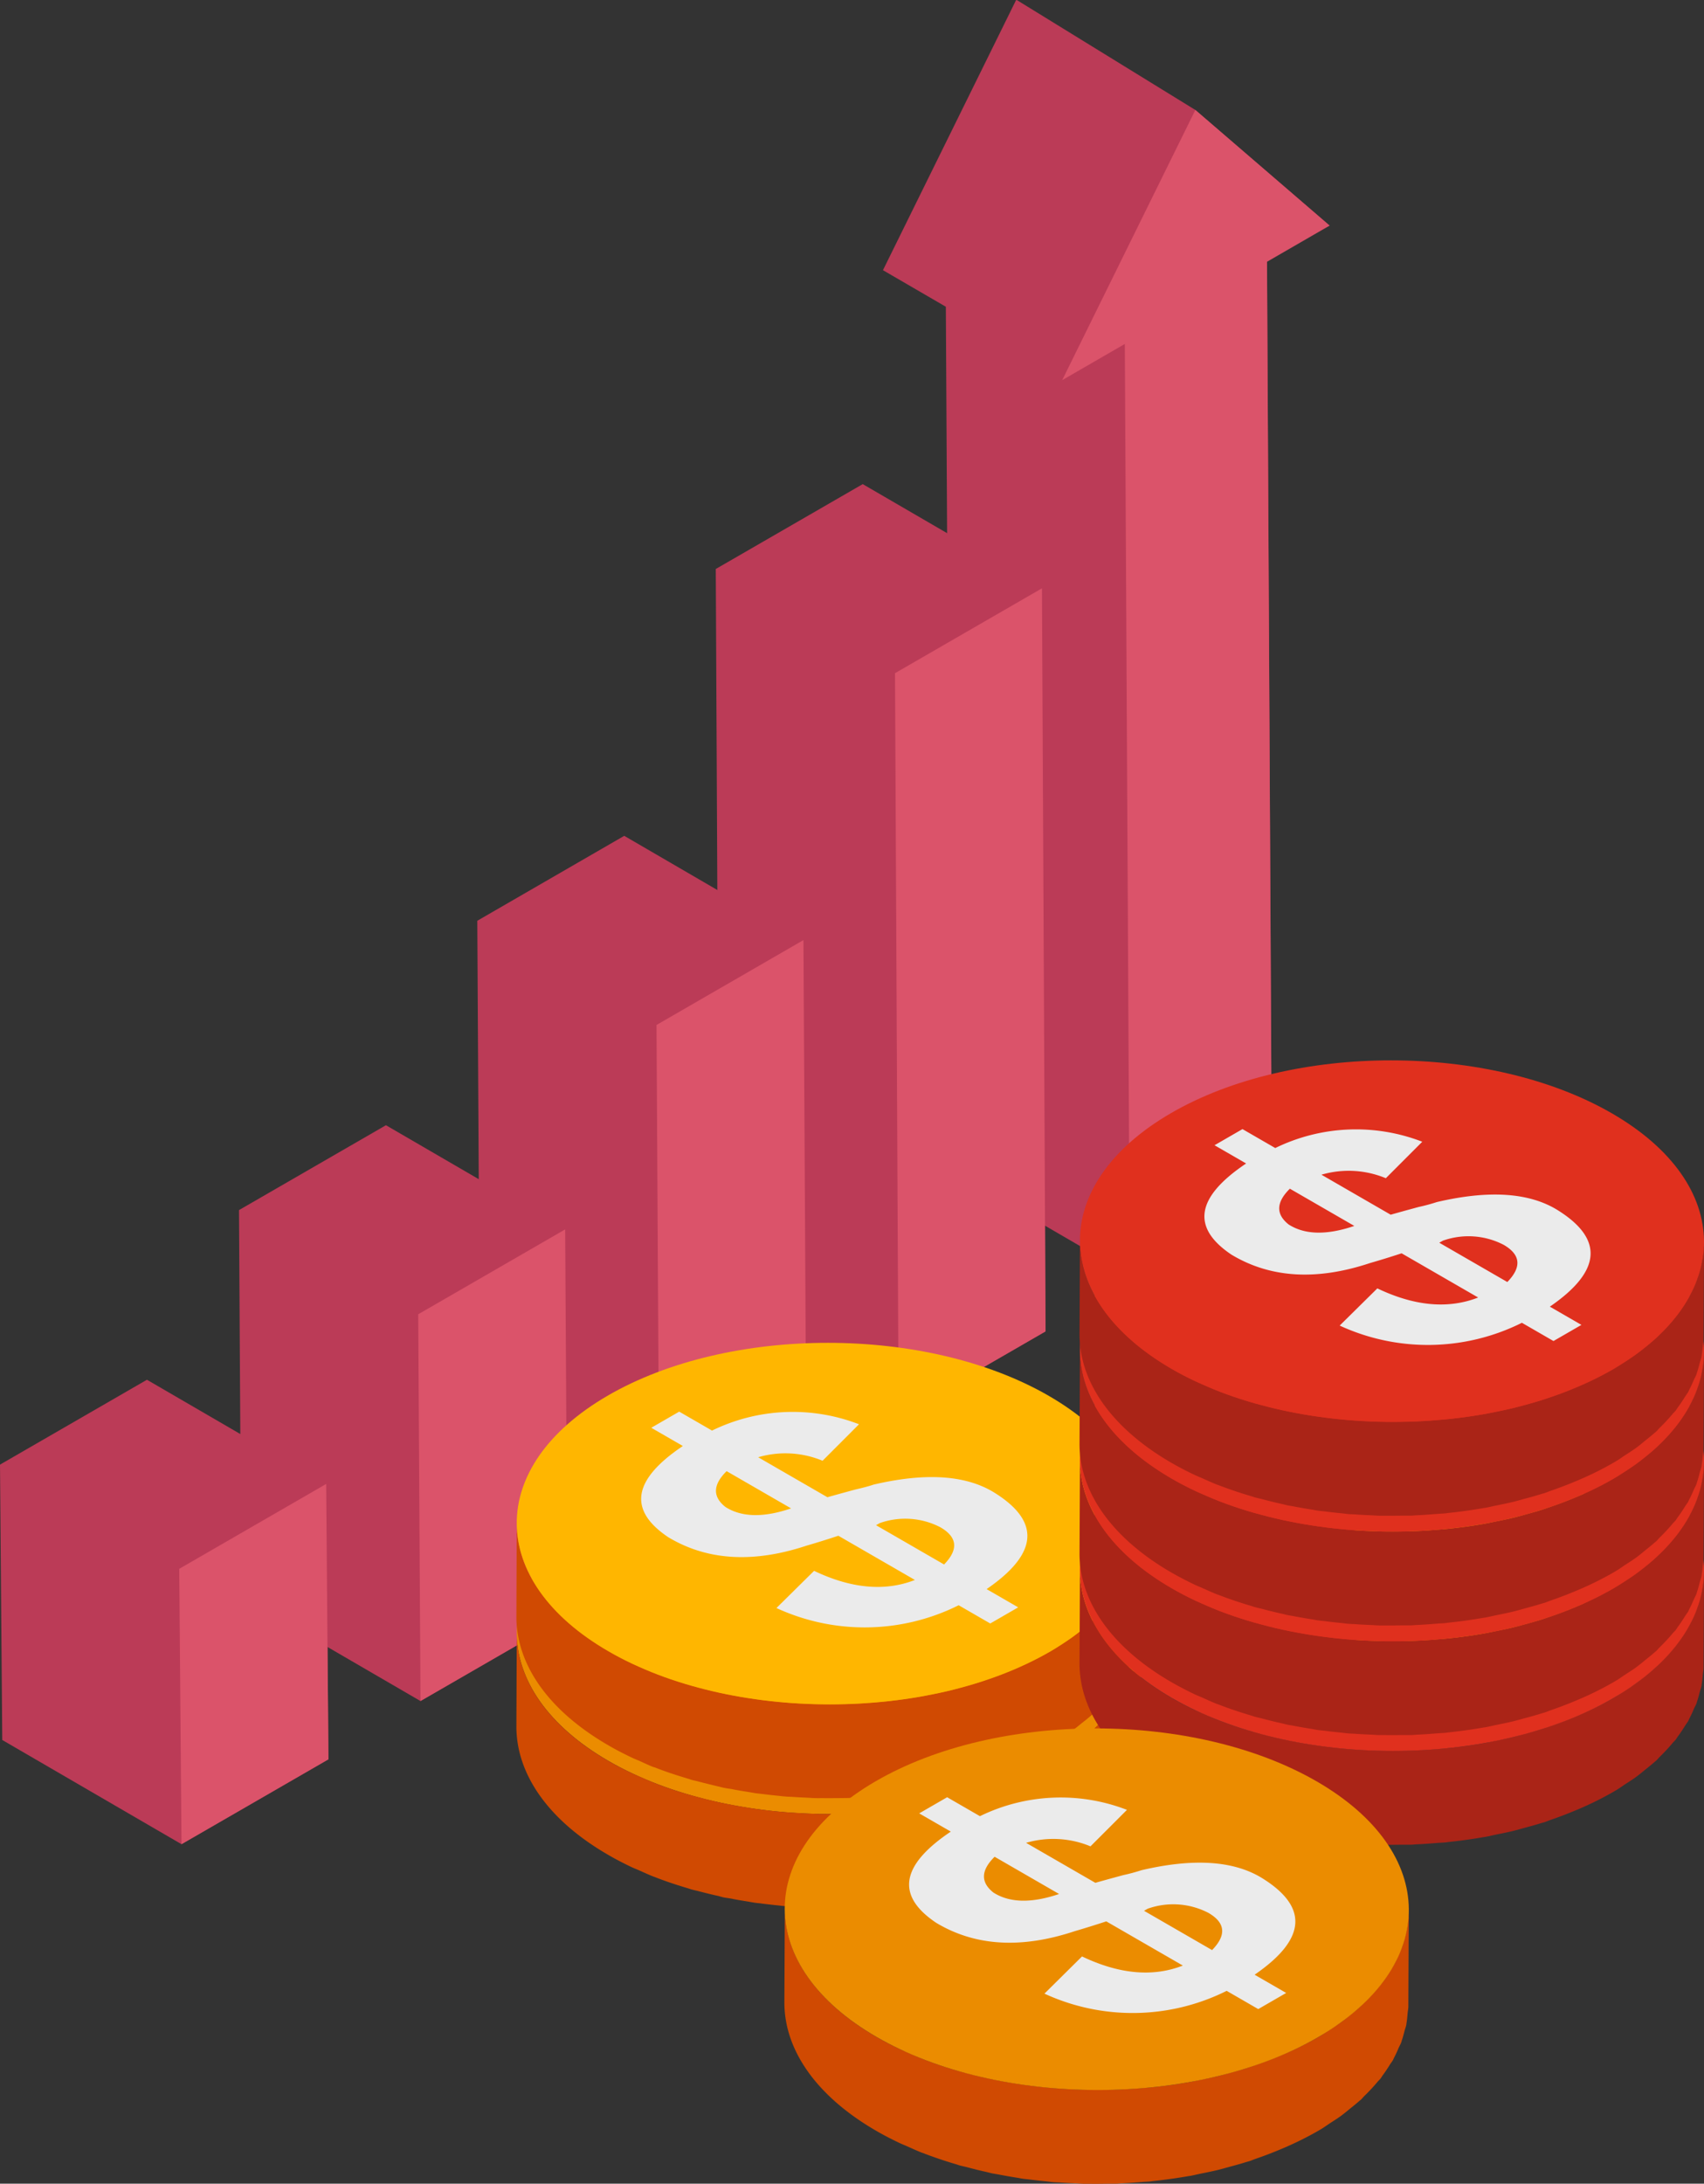 <svg xmlns="http://www.w3.org/2000/svg" width="122.423" height="156.827" viewBox="0 0 122.423 156.827"><rect x="0" y="0" width="122.423" height="156.827" fill="#333333" stroke="none"/><g transform="translate(-786.652 -1021.79)"><g style="isolation:isolate"><path d="M872.531,1029.687l-12.835-7.9-.01.02-.031-.019h0l-9.567,19.406,4.518,2.625.342,62.055,12.877,7.483,10.213-5.9-.358-67.28,4.5-2.186Zm-12.853-7.876.006.005Z" fill="#bb3b57"/><path d="M872.531,1029.687l-9.567,19.405,4.5-2.6.357,67.28,10.213-5.9-.358-67.28,4.5-2.6Z" fill="#db536a"/></g><g style="isolation:isolate"><path d="M848.634,1056.558l-10.557,6.095.257,53.366,12.877,7.483,10.557-6.095-.257-53.366Z" fill="#bb3b57"/><path d="M850.954,1070.136l.257,53.366,10.557-6.095-.257-53.366Z" fill="#db536a"/></g><g style="isolation:isolate"><path d="M831.5,1081.817l-10.557,6.1.215,38.334,12.876,7.483,10.557-6.095-.215-38.334Z" fill="#bb3b57"/><path d="M833.819,1095.4l.214,38.333,10.557-6.095-.215-38.334Z" fill="#db536a"/></g><g style="isolation:isolate"><path d="M814.38,1102.6l-10.557,6.095.162,27.776,12.876,7.483,10.557-6.095-.162-27.776Z" fill="#bb3b57"/><path d="M816.7,1116.176l.162,27.776,10.557-6.095-.162-27.776Z" fill="#db536a"/></g><g style="isolation:isolate"><path d="M797.209,1120.88l-10.557,6.095.162,19.776,12.876,7.483,10.557-6.095-.162-19.776Z" fill="#bb3b57"/><path d="M799.529,1134.458l.162,19.776,10.557-6.095-.162-19.776Z" fill="#db536a"/></g><path d="M861.992,1129.906c8.786,5.072,8.833,13.3.115,18.364s-22.93,5.073-31.716,0-8.821-13.291-.093-18.364S853.217,1124.839,861.992,1129.906Z" fill="#eb8c00"/><path d="M868.557,1139.813c.018-.217.055-.435.055-.652l-.028,6.729a1.4,1.4,0,0,1-.009.2c0,.154-.036.308-.045.462-.027.235-.045.47-.081.7-.009.045-.009.082-.018.127-.027.144-.091.3-.127.452-.063.217-.118.443-.19.669-.018.045-.027.091-.045.136-.055.136-.127.271-.19.407a6.986,6.986,0,0,1-.326.7c-.036.055-.045.118-.081.172-.063.109-.154.217-.217.326-.163.262-.335.524-.534.787-.054.072-.09.153-.154.226s-.144.144-.208.226a12.4,12.4,0,0,1-.949,1.022c-.082.081-.145.163-.226.244a.768.768,0,0,0-.136.118c-.217.19-.452.379-.687.56-.208.172-.407.335-.634.5-.253.181-.524.362-.795.533-.2.127-.38.263-.588.389l-.272.163a22.684,22.684,0,0,1-2.107,1.067c-.217.1-.434.19-.651.281-.57.235-1.158.461-1.755.66-.135.045-.262.108-.4.154-.081.027-.172.045-.253.072-.371.118-.76.217-1.149.326-.289.081-.587.162-.886.235-.407.1-.814.181-1.23.271-.244.045-.479.109-.723.154-.046.009-.091.009-.127.018q-1.262.218-2.551.353l-.189.027c-.2.018-.407.018-.615.036-.5.045-1,.081-1.511.1-.117.01-.235.028-.362.028-.2.009-.407,0-.615,0-.407.009-.814.018-1.221.009-.153,0-.307.009-.461,0-.19,0-.38-.018-.57-.027-.38-.019-.759-.037-1.139-.064-.163-.009-.335-.009-.5-.027-.181-.009-.353-.036-.533-.054-.38-.036-.751-.082-1.122-.127-.172-.027-.353-.036-.525-.063s-.316-.054-.479-.082c-.4-.063-.8-.126-1.185-.208-.19-.036-.38-.054-.56-.09-.127-.027-.245-.063-.371-.1-.47-.1-.932-.218-1.393-.335-.19-.054-.389-.091-.579-.145-.063-.018-.127-.045-.19-.063-.823-.244-1.628-.507-2.406-.814-.045-.018-.081-.027-.126-.045-.344-.136-.67-.29-1-.434-.2-.091-.4-.163-.588-.254-.561-.271-1.113-.551-1.637-.859-4.423-2.55-6.621-5.9-6.611-9.243l.027-6.72c0,3.346,2.206,6.684,6.611,9.225.534.308,1.076.588,1.646.859.19.091.389.172.579.254.38.162.751.334,1.131.479.777.307,1.591.579,2.414.814.245.072.507.136.76.208.461.117.923.235,1.4.344.307.063.615.126.923.18.4.082.795.145,1.193.208.326.055.661.1.995.145.38.045.751.091,1.131.127.343.027.687.063,1.031.081.38.027.76.045,1.139.064.344.018.679.027,1.022.027.407.009.823,0,1.23,0l.968-.027c.516-.028,1.013-.064,1.52-.109.271-.018.533-.036.8-.063q1.289-.136,2.55-.353c.289-.054.57-.118.859-.172.407-.09.823-.172,1.23-.262.3-.073.588-.163.887-.244.38-.1.768-.208,1.148-.326.217-.072.434-.154.652-.226.6-.2,1.184-.425,1.754-.66.217-.091.434-.181.642-.281a21.823,21.823,0,0,0,2.116-1.067c.3-.172.57-.362.851-.552.271-.171.551-.343.8-.533.217-.154.416-.326.624-.489.235-.19.47-.38.687-.569.136-.118.244-.245.371-.362.344-.335.66-.679.95-1.022.126-.154.244-.3.361-.452.19-.263.362-.525.525-.787.1-.163.208-.326.3-.5.127-.226.226-.461.335-.7.072-.181.163-.362.226-.543a6.131,6.131,0,0,0,.19-.678c.054-.19.109-.38.145-.57A6.267,6.267,0,0,0,868.557,1139.813Z" fill="#d04a02"/><path d="M823.752,1137.886l.027-6.711c0,3.338,2.206,6.684,6.611,9.216.534.308,1.076.6,1.646.86.19.09.389.172.579.253.38.172.751.335,1.131.479.777.308,1.591.579,2.414.814.245.073.507.136.76.208.461.118.923.235,1.4.344l.923.19c.4.072.795.145,1.193.2.326.054.661.1.995.145.38.045.751.09,1.131.126.343.036.687.064,1.031.091.38.018.76.045,1.139.054.344.018.679.027,1.022.027.407.009.823.009,1.23,0l.968-.027c.516-.027,1.013-.063,1.52-.1.271-.027.533-.045.8-.072q1.289-.135,2.55-.353c.289-.054.57-.117.859-.171.407-.082.823-.163,1.23-.263.3-.072.588-.163.887-.244.38-.1.768-.208,1.148-.326.217-.072.434-.144.652-.226.6-.2,1.184-.425,1.754-.66.217-.09.434-.181.642-.28a22,22,0,0,0,2.116-1.068c.3-.171.57-.361.851-.542s.551-.353.8-.534c.217-.163.416-.334.624-.5.235-.19.47-.38.687-.57.136-.118.244-.244.371-.362.344-.334.66-.678.95-1.022.126-.154.244-.3.361-.452.19-.262.362-.516.525-.778.1-.172.208-.335.3-.506.127-.226.226-.462.335-.7.072-.181.163-.362.226-.542a6.678,6.678,0,0,0,.19-.67c.054-.19.109-.38.145-.579a6.267,6.267,0,0,0,.081-.7c.018-.217.055-.434.055-.651l-.028,6.738a1.356,1.356,0,0,1-.009.19c0,.154-.036.307-.045.461-.027.235-.045.47-.081.705-.009.046-.009.082-.018.127-.027.145-.091.3-.127.452-.063.217-.118.444-.19.67-.018.045-.027.09-.045.135-.055.136-.127.272-.19.407a6.976,6.976,0,0,1-.326.7c-.036.063-.045.117-.081.172-.063.108-.154.217-.217.325-.163.262-.335.525-.534.787-.054.072-.09.154-.154.226s-.144.145-.208.226a12.246,12.246,0,0,1-.949,1.022c-.082.082-.145.163-.226.244-.046.046-.1.082-.136.118-.217.19-.452.38-.687.561-.208.172-.407.334-.634.5-.253.19-.524.362-.795.534-.2.135-.38.271-.588.389l-.272.162a23,23,0,0,1-2.107,1.068c-.217.1-.434.19-.651.28-.57.235-1.158.461-1.755.66-.135.046-.262.109-.4.154-.081.027-.172.045-.253.072-.371.118-.76.227-1.149.326-.289.081-.587.172-.886.244-.407.091-.814.172-1.23.263-.244.045-.479.108-.723.153-.046.009-.091.009-.127.018q-1.262.218-2.551.353l-.189.027c-.2.018-.407.027-.615.045-.5.037-1,.073-1.511.1-.117,0-.235.018-.362.018-.2.009-.407,0-.615.009-.407,0-.814.009-1.221,0-.153,0-.307.009-.461,0-.19,0-.38-.018-.57-.027-.38-.018-.759-.036-1.139-.063-.163-.009-.335-.009-.5-.028-.181-.009-.353-.036-.533-.054-.38-.036-.751-.081-1.122-.126-.172-.019-.353-.037-.525-.064s-.316-.054-.479-.081c-.4-.063-.8-.127-1.185-.208-.19-.027-.38-.054-.56-.091-.127-.027-.245-.063-.371-.09-.47-.109-.932-.226-1.393-.344-.19-.054-.389-.09-.579-.144-.063-.019-.127-.046-.19-.064-.823-.244-1.628-.506-2.406-.814-.045-.009-.081-.027-.126-.036-.344-.136-.67-.289-1-.443-.2-.081-.4-.163-.588-.253-.561-.272-1.113-.552-1.637-.86C825.94,1144.579,823.742,1141.233,823.752,1137.886Z" fill="#d04a02"/><path d="M861.992,1122.03c8.786,5.072,8.833,13.3.115,18.364s-22.93,5.073-31.716,0-8.821-13.292-.093-18.364S853.217,1116.963,861.992,1122.03Z" fill="#ffb600"/><path d="M857.534,1135.915l2.269,1.31-2.007,1.159-2.269-1.31a15.129,15.129,0,0,1-13.092.2l2.705-2.671q4.014,1.915,7.244.655l-5.5-3.175q-1.224.405-2.269.706-5.762,1.915-9.95-.6-4.365-2.922,1.047-6.551l-2.269-1.31,2.007-1.159,2.357,1.361a13.206,13.206,0,0,1,10.56-.454l-2.618,2.621a6.961,6.961,0,0,0-4.626-.252l4.975,2.872q.7-.2,2.008-.554c.58-.134,1.018-.252,1.309-.353q5.586-1.309,8.641.554Q863.118,1132.087,857.534,1135.915Zm-14.052-5.8-4.626-2.671q-1.485,1.462-.087,2.57Q840.514,1131.129,843.482,1130.12Zm6.109,1.21,4.888,2.821q1.57-1.611-.262-2.67a5.486,5.486,0,0,0-4.364-.3Z" fill="#ebebeb"/><path d="M909.02,1135.28c-.021.236-.038.472-.081.708-.035.191-.093.38-.143.57-.059.225-.114.45-.193.673-.065.183-.151.363-.23.544-.1.235-.2.469-.328.7-.09.168-.2.332-.3.5-.162.263-.334.524-.526.781-.114.153-.238.3-.362.453a12.869,12.869,0,0,1-.951,1.022c-.124.12-.237.243-.368.362-.214.193-.453.38-.687.568-.207.165-.406.334-.628.495-.251.183-.529.357-.8.534s-.551.373-.855.549a22.965,22.965,0,0,1-2.113,1.069c-.211.1-.428.185-.644.275q-.856.36-1.757.666c-.217.073-.429.153-.649.222-.377.119-.763.223-1.15.328-.294.081-.586.167-.886.239-.405.1-.819.18-1.232.263-.285.058-.566.123-.854.174-.838.148-1.69.265-2.548.355-.265.027-.532.044-.8.066-.5.042-1.009.079-1.517.1-.322.014-.645.021-.968.027-.411.008-.823.011-1.234.006-.341-.005-.682-.015-1.023-.028-.381-.016-.761-.035-1.141-.062-.345-.023-.689-.053-1.032-.086q-.564-.054-1.124-.125-.5-.065-1-.142c-.4-.062-.8-.132-1.192-.207-.31-.059-.619-.12-.925-.187-.473-.1-.939-.221-1.4-.344-.254-.067-.509-.131-.76-.2-.824-.24-1.63-.51-2.409-.813-.385-.15-.757-.315-1.129-.48-.194-.086-.394-.164-.584-.254-.566-.268-1.116-.553-1.644-.858-4.415-2.549-6.62-5.9-6.611-9.241l-.032,6.736c-.009,3.345,2.2,6.693,6.611,9.241.528.305,1.079.59,1.644.859.189.09.389.167.582.253.335.149.664.3,1.008.439.04.016.084.026.123.042.779.3,1.584.572,2.408.812.066.02.126.047.193.066.187.053.384.09.573.14.461.122.924.239,1.4.342.125.027.245.065.371.091.184.038.374.062.559.1.394.075.788.145,1.186.207.16.024.317.06.478.083s.354.037.529.059c.372.047.743.089,1.117.125.179.017.356.045.535.059s.334.016.5.027q.568.039,1.139.061c.19.008.379.026.569.031.153,0,.3,0,.458,0,.409.005.817,0,1.226-.006.205,0,.409,0,.614,0,.121,0,.241-.019.362-.024.506-.022,1.009-.059,1.511-.1.2-.017.411-.02.614-.041.063-.006.124-.019.187-.026.859-.09,1.71-.206,2.549-.355.041-.007.084-.01.125-.017.246-.045.484-.106.728-.156.413-.084.827-.165,1.232-.263.3-.073.591-.158.887-.239.386-.105.772-.209,1.149-.328.082-.026.168-.045.25-.071.137-.045.263-.1.4-.151q.9-.307,1.757-.666c.216-.091.432-.179.644-.275a23.175,23.175,0,0,0,2.113-1.069c.092-.053.183-.107.273-.161.208-.125.385-.26.582-.388.272-.177.549-.351.8-.534.223-.162.422-.33.629-.5.233-.187.472-.373.686-.566.043-.038.1-.075.137-.113.088-.081.148-.169.232-.25a12.822,12.822,0,0,0,.95-1.021c.063-.076.147-.147.207-.223s.1-.154.155-.23c.193-.258.364-.519.527-.782.067-.11.157-.216.22-.327.032-.056.049-.114.079-.17.125-.231.226-.465.328-.7.059-.136.139-.269.19-.4.017-.047.024-.094.04-.141.079-.222.134-.445.192-.669.04-.151.1-.3.13-.453.008-.04.007-.081.014-.121.043-.235.06-.47.081-.706.014-.153.048-.306.052-.46,0-.065,0-.131,0-.2l.031-6.736C909.075,1134.844,909.039,1135.062,909.02,1135.28Z" fill="#aa2417"/><path d="M902.454,1125.373c8.786,5.072,8.832,13.3.114,18.364s-22.929,5.073-31.715,0-8.822-13.292-.093-18.365S893.679,1120.306,902.454,1125.373Z" fill="#e0301e"/><path d="M898,1139.258l2.269,1.311-2.008,1.158-2.269-1.31a15.126,15.126,0,0,1-13.092.2l2.706-2.671q4.014,1.915,7.244.655l-5.5-3.174q-1.223.4-2.269.705-5.76,1.915-9.95-.6-4.365-2.922,1.048-6.55l-2.27-1.31,2.008-1.159,2.356,1.36a13.2,13.2,0,0,1,10.561-.453l-2.618,2.62a6.968,6.968,0,0,0-4.626-.252l4.975,2.872q.7-.2,2.007-.554a13.3,13.3,0,0,0,1.309-.353q5.588-1.31,8.641.555Q903.58,1135.429,898,1139.258Zm-14.052-5.8-4.626-2.67q-1.485,1.461-.087,2.57Q880.975,1134.472,883.944,1133.463Zm6.109,1.21,4.888,2.822q1.57-1.611-.262-2.671a5.487,5.487,0,0,0-4.364-.3Z" fill="#eb8c00"/><path d="M909.02,1127.4c-.021.236-.038.472-.081.707-.035.191-.093.381-.143.571-.059.225-.114.45-.193.673-.065.183-.151.363-.23.544-.1.234-.2.469-.328.7-.09.167-.2.332-.3.5-.162.263-.334.524-.526.781-.114.152-.238.3-.362.453a12.869,12.869,0,0,1-.951,1.022c-.124.12-.237.243-.368.362-.214.193-.453.379-.687.567-.207.166-.406.334-.628.5-.251.183-.529.357-.8.534s-.551.373-.855.549a23.214,23.214,0,0,1-2.113,1.069c-.211.1-.428.184-.644.275q-.856.359-1.757.666c-.217.073-.429.153-.649.222-.377.119-.763.223-1.15.328-.294.081-.586.166-.886.239-.405.1-.819.18-1.232.263-.285.058-.566.123-.854.173-.838.149-1.69.266-2.548.355-.265.028-.532.045-.8.067-.5.042-1.009.079-1.517.1-.322.014-.645.021-.968.027-.411.007-.823.011-1.234.006q-.512-.008-1.023-.029-.571-.023-1.141-.061-.518-.036-1.032-.086-.564-.054-1.124-.126-.5-.063-1-.141c-.4-.062-.8-.132-1.192-.207-.31-.059-.619-.12-.925-.187-.473-.1-.939-.221-1.4-.344-.254-.067-.509-.131-.76-.2-.824-.241-1.63-.51-2.409-.813-.385-.15-.757-.315-1.129-.48-.194-.086-.394-.164-.584-.254-.566-.269-1.116-.553-1.644-.859-4.415-2.548-6.62-5.9-6.611-9.241l-.032,6.737c-.009,3.344,2.2,6.692,6.611,9.241.528.3,1.079.59,1.644.859.189.089.389.167.582.253.335.148.664.3,1.008.439.04.016.084.026.123.041.779.3,1.584.572,2.408.813.066.019.126.047.193.065.187.054.384.091.573.141.461.122.924.239,1.4.342.125.027.245.065.371.091.184.038.374.062.559.1.394.075.788.144,1.186.206.16.025.317.061.478.084s.354.036.529.059c.372.047.743.088,1.117.124.179.018.356.045.535.06s.334.015.5.027q.568.039,1.139.061c.19.008.379.026.569.03.153,0,.3,0,.458,0,.409.006.817,0,1.226,0,.205,0,.409,0,.614,0,.121,0,.241-.019.362-.024.506-.022,1.009-.059,1.511-.1.2-.017.411-.021.614-.041.063-.006.124-.019.187-.026q1.289-.135,2.549-.355c.041-.007.084-.01.125-.017.246-.045.484-.107.728-.156.413-.084.827-.165,1.232-.263.3-.073.591-.159.887-.239.386-.1.772-.21,1.149-.328.082-.026.168-.045.25-.071.137-.045.263-.1.4-.152q.9-.306,1.757-.665c.216-.091.432-.18.644-.275a23.175,23.175,0,0,0,2.113-1.069c.092-.053.183-.107.273-.161.208-.125.385-.26.582-.389.272-.176.549-.35.8-.533.223-.162.422-.33.629-.5.233-.187.472-.373.686-.566.043-.039.1-.075.137-.114.088-.08.148-.168.232-.249a12.822,12.822,0,0,0,.95-1.021c.063-.076.147-.147.207-.223s.1-.154.155-.23c.193-.258.364-.519.527-.782.067-.11.157-.216.22-.327.032-.056.049-.114.079-.17.125-.231.226-.465.328-.7.059-.136.139-.269.19-.406.017-.046.024-.093.04-.14.079-.222.134-.446.192-.669.04-.151.1-.3.13-.453.008-.04.007-.081.014-.121.043-.235.06-.471.081-.706.014-.153.048-.306.052-.46,0-.066,0-.131,0-.2l.031-6.736C909.075,1126.967,909.039,1127.185,909.02,1127.4Z" fill="#aa2417"/><path d="M902.454,1117.5c8.786,5.072,8.832,13.3.114,18.364s-22.929,5.073-31.715,0-8.822-13.292-.093-18.364S893.679,1112.43,902.454,1117.5Z" fill="#e0301e"/><path d="M898,1131.382l2.269,1.31-2.008,1.159-2.269-1.31a15.13,15.13,0,0,1-13.092.2l2.706-2.671q4.014,1.915,7.244.655l-5.5-3.175q-1.223.405-2.269.706-5.76,1.915-9.95-.605-4.365-2.922,1.048-6.551l-2.27-1.31,2.008-1.159,2.356,1.361a13.207,13.207,0,0,1,10.561-.454l-2.618,2.621a6.962,6.962,0,0,0-4.626-.252l4.975,2.872q.7-.2,2.007-.554a13.337,13.337,0,0,0,1.309-.353q5.588-1.31,8.641.554Q903.58,1127.554,898,1131.382Zm-14.052-5.795-4.626-2.671q-1.485,1.462-.087,2.57Q880.975,1126.6,883.944,1125.587Zm6.109,1.21,4.888,2.822q1.57-1.611-.262-2.671a5.486,5.486,0,0,0-4.364-.3Z" fill="#eb8c00"/><path d="M909.02,1119.528c-.021.236-.038.472-.081.707-.035.191-.093.381-.143.571-.059.225-.114.45-.193.673-.065.182-.151.363-.23.544-.1.234-.2.468-.328.7-.09.167-.2.332-.3.5-.162.262-.334.523-.526.781-.114.152-.238.3-.362.453a13.041,13.041,0,0,1-.951,1.022c-.124.12-.237.243-.368.361-.214.194-.453.38-.687.568-.207.166-.406.334-.628.5-.251.182-.529.357-.8.533s-.551.373-.855.55a23.182,23.182,0,0,1-2.113,1.069c-.211.1-.428.184-.644.274q-.856.36-1.757.666c-.217.074-.429.153-.649.223-.377.119-.763.223-1.15.328-.294.08-.586.166-.886.239-.405.1-.819.179-1.232.263-.285.058-.566.122-.854.173-.838.148-1.69.265-2.548.355-.265.028-.532.045-.8.067-.5.042-1.009.079-1.517.1-.322.014-.645.021-.968.027-.411.007-.823.011-1.234.005-.341,0-.682-.014-1.023-.028q-.571-.022-1.141-.061-.518-.036-1.032-.086c-.376-.037-.751-.078-1.124-.126-.335-.042-.668-.09-1-.141-.4-.062-.8-.132-1.192-.207-.31-.059-.619-.121-.925-.188-.473-.1-.939-.22-1.4-.343-.254-.068-.509-.131-.76-.2-.824-.241-1.63-.51-2.409-.814-.385-.149-.757-.314-1.129-.479-.194-.086-.394-.164-.584-.254-.566-.269-1.116-.554-1.644-.859-4.415-2.549-6.62-5.9-6.611-9.241l-.032,6.737c-.009,3.344,2.2,6.692,6.611,9.241.528.3,1.079.59,1.644.858.189.09.389.168.582.254.335.148.664.3,1.008.439.04.015.084.026.123.041.779.3,1.584.572,2.408.813.066.019.126.046.193.065.187.053.384.091.573.141.461.122.924.238,1.4.342.125.027.245.064.371.09.184.039.374.063.559.1.394.075.788.144,1.186.206.16.025.317.06.478.083s.354.037.529.059c.372.048.743.089,1.117.125.179.018.356.045.535.06s.334.015.5.027q.568.039,1.139.061c.19.007.379.025.569.03.153,0,.3,0,.458,0,.409.005.817,0,1.226-.006.205,0,.409,0,.614,0,.121-.005.241-.019.362-.025.506-.022,1.009-.058,1.511-.1.2-.017.411-.021.614-.041.063-.007.124-.02.187-.026q1.289-.135,2.549-.355c.041-.007.084-.01.125-.018.246-.044.484-.106.728-.155.413-.084.827-.165,1.232-.264.3-.072.591-.158.887-.238.386-.106.772-.21,1.149-.329.082-.025.168-.044.25-.071.137-.044.263-.1.4-.151q.9-.306,1.757-.666c.216-.09.432-.179.644-.274a23.175,23.175,0,0,0,2.113-1.069l.273-.162c.208-.124.385-.259.582-.388.272-.177.549-.351.8-.534.223-.161.422-.33.629-.5.233-.188.472-.373.686-.566.043-.039.1-.075.137-.114.088-.081.148-.168.232-.25a12.834,12.834,0,0,0,.95-1.02c.063-.076.147-.147.207-.224s.1-.154.155-.229c.193-.258.364-.519.527-.782.067-.11.157-.216.22-.327.032-.056.049-.114.079-.17.125-.232.226-.465.328-.7.059-.136.139-.269.19-.406.017-.046.024-.094.04-.14.079-.222.134-.446.192-.67.04-.151.1-.3.13-.452.008-.041.007-.081.014-.122.043-.234.06-.47.081-.7.014-.154.048-.307.052-.46,0-.066,0-.131,0-.2l.031-6.737C909.075,1119.091,909.039,1119.309,909.02,1119.528Z" fill="#aa2417"/><path d="M902.454,1109.62c8.786,5.073,8.832,13.3.114,18.365s-22.929,5.073-31.715,0-8.822-13.292-.093-18.365S893.679,1104.554,902.454,1109.62Z" fill="#e0301e"/><path d="M909.02,1111.652c-.021.235-.038.472-.081.707-.035.191-.093.38-.143.57-.059.225-.114.45-.193.673-.065.183-.151.363-.23.544-.1.235-.2.469-.328.7-.09.168-.2.333-.3.5-.162.262-.334.523-.526.781-.114.152-.238.3-.362.452a12.681,12.681,0,0,1-.951,1.022c-.124.121-.237.244-.368.362-.214.193-.453.38-.687.568-.207.166-.406.334-.628.495-.251.183-.529.358-.8.534s-.551.373-.855.55a23.435,23.435,0,0,1-2.113,1.069c-.211.095-.428.184-.644.274q-.856.36-1.757.666c-.217.074-.429.153-.649.222-.377.119-.763.224-1.15.329-.294.08-.586.166-.886.238-.405.1-.819.18-1.232.264-.285.057-.566.122-.854.173-.838.148-1.69.265-2.548.355-.265.028-.532.044-.8.067-.5.042-1.009.078-1.517.1-.322.014-.645.02-.968.026-.411.008-.823.012-1.234.006-.341,0-.682-.015-1.023-.028q-.571-.023-1.141-.061-.518-.036-1.032-.086-.564-.055-1.124-.126-.5-.064-1-.141-.6-.093-1.192-.208c-.31-.059-.619-.12-.925-.187-.473-.1-.939-.221-1.4-.343-.254-.068-.509-.131-.76-.2-.824-.241-1.63-.511-2.409-.814-.385-.15-.757-.314-1.129-.479-.194-.086-.394-.165-.584-.255-.566-.268-1.116-.553-1.644-.858-4.415-2.549-6.62-5.9-6.611-9.241l-.032,6.737c-.009,3.344,2.2,6.692,6.611,9.241.528.305,1.079.59,1.644.858.189.09.389.168.582.254.335.148.664.3,1.008.438.04.016.084.027.123.042.779.3,1.584.572,2.408.813.066.019.126.046.193.065.187.053.384.09.573.14.461.123.924.239,1.4.342.125.028.245.065.371.091.184.038.374.062.559.1.394.074.788.144,1.186.206.16.025.317.06.478.083s.354.037.529.059c.372.047.743.089,1.117.125.179.017.356.045.535.06s.334.015.5.027c.379.026.758.045,1.139.06.19.008.379.026.569.031.153,0,.3,0,.458,0,.409.005.817,0,1.226-.006.205,0,.409,0,.614,0,.121,0,.241-.019.362-.024.506-.022,1.009-.059,1.511-.1.2-.017.411-.021.614-.041.063-.007.124-.02.187-.026q1.289-.135,2.549-.355c.041-.008.084-.01.125-.018.246-.044.484-.106.728-.155.413-.084.827-.166,1.232-.264.3-.072.591-.158.887-.239.386-.1.772-.209,1.149-.328.082-.026.168-.045.25-.071.137-.045.263-.1.4-.151q.9-.307,1.757-.666c.216-.091.432-.179.644-.275a22.928,22.928,0,0,0,2.113-1.069c.092-.053.183-.107.273-.161.208-.125.385-.26.582-.388.272-.177.549-.351.8-.534.223-.161.422-.33.629-.5.233-.188.472-.374.686-.566.043-.039.1-.075.137-.114.088-.081.148-.168.232-.25a12.844,12.844,0,0,0,.95-1.021c.063-.076.147-.146.207-.223s.1-.154.155-.229c.193-.258.364-.519.527-.782.067-.11.157-.217.22-.327.032-.057.049-.114.079-.171.125-.231.226-.465.328-.7.059-.135.139-.268.19-.405.017-.047.024-.094.04-.141.079-.222.134-.445.192-.669.04-.151.1-.3.13-.452.008-.041.007-.082.014-.122.043-.235.06-.47.081-.7.014-.154.048-.307.052-.46,0-.066,0-.132,0-.2l.031-6.737C909.075,1111.215,909.039,1111.433,909.02,1111.652Z" fill="#aa2417"/><path d="M902.454,1101.744c8.786,5.073,8.832,13.3.114,18.365s-22.929,5.072-31.715,0-8.822-13.292-.093-18.365S893.679,1096.678,902.454,1101.744Z" fill="#e0301e"/><path d="M898,1115.63l2.269,1.31-2.008,1.159-2.269-1.31a15.129,15.129,0,0,1-13.092.2l2.706-2.671q4.014,1.917,7.244.656l-5.5-3.175q-1.223.4-2.269.7-5.76,1.915-9.95-.6-4.365-2.922,1.048-6.551l-2.27-1.31,2.008-1.159,2.356,1.36a13.212,13.212,0,0,1,10.561-.453l-2.618,2.62a6.968,6.968,0,0,0-4.626-.252l4.975,2.873q.7-.2,2.007-.555a13.3,13.3,0,0,0,1.309-.353q5.588-1.309,8.641.555Q903.58,1111.8,898,1115.63Zm-14.052-5.8-4.626-2.671q-1.485,1.463-.087,2.57Q880.975,1110.843,883.944,1109.835Zm6.109,1.209,4.888,2.822q1.57-1.611-.262-2.671a5.491,5.491,0,0,0-4.364-.3Z" fill="#ebebeb"/><path d="M887.812,1159.63c-.021.236-.037.471-.081.707-.035.191-.093.38-.143.571-.058.224-.113.449-.193.672-.065.183-.151.363-.229.544-.1.235-.2.469-.328.7-.09.168-.2.333-.3.5-.162.263-.333.524-.526.782-.114.152-.238.3-.362.452a12.822,12.822,0,0,1-.95,1.022c-.124.121-.237.244-.369.362-.214.193-.453.38-.687.568-.207.166-.405.334-.627.495-.252.183-.529.357-.8.534s-.551.373-.855.55a23.625,23.625,0,0,1-2.114,1.069c-.211.095-.428.184-.643.274q-.858.36-1.758.666c-.216.074-.428.153-.648.222-.378.119-.764.223-1.15.329-.295.08-.587.166-.886.238-.406.1-.82.18-1.233.264-.285.057-.566.122-.853.173q-1.258.222-2.549.355c-.264.027-.532.044-.8.066-.5.042-1.009.079-1.516.1-.323.013-.646.02-.969.026-.411.008-.822.011-1.233.006q-.513-.008-1.024-.028-.571-.023-1.141-.061c-.345-.024-.688-.053-1.032-.087q-.564-.054-1.123-.125-.5-.065-1-.142c-.4-.062-.8-.132-1.192-.207-.31-.059-.618-.12-.924-.187-.474-.1-.94-.221-1.4-.344-.253-.067-.509-.131-.759-.2-.825-.241-1.631-.511-2.41-.814-.385-.15-.757-.314-1.129-.48-.193-.086-.394-.164-.584-.254-.565-.268-1.115-.553-1.644-.858-4.414-2.549-6.62-5.9-6.61-9.241l-.032,6.737c-.01,3.344,2.2,6.692,6.61,9.24.529.306,1.079.59,1.645.859.189.09.389.168.582.253.334.149.663.3,1.008.439.04.016.083.026.123.042.778.3,1.583.572,2.407.813.066.019.127.046.193.065.187.053.384.09.574.14.46.122.923.239,1.394.342.125.028.245.065.371.091.184.038.375.062.56.1.393.075.787.145,1.185.207.161.025.318.06.479.083s.353.037.529.059c.371.047.742.089,1.117.125.179.017.355.045.534.06s.335.015.5.026c.379.027.758.046,1.138.061.19.008.379.026.57.031.152,0,.3,0,.457,0,.41.005.818,0,1.227-.006.2,0,.409,0,.613,0,.121,0,.241-.019.362-.024.506-.022,1.009-.059,1.512-.1.2-.017.41-.02.613-.041.063-.006.124-.019.187-.026q1.289-.133,2.549-.355c.041-.007.084-.01.125-.017.246-.044.484-.106.728-.156.413-.083.827-.165,1.233-.263.3-.073.591-.158.886-.239.386-.105.772-.209,1.15-.328.082-.026.168-.045.249-.071.138-.045.263-.1.4-.151q.9-.307,1.758-.666c.216-.091.432-.179.643-.275a23.2,23.2,0,0,0,2.114-1.069c.092-.053.183-.107.273-.161.207-.125.385-.26.582-.388.271-.177.548-.351.8-.534.222-.162.421-.33.628-.5.233-.188.472-.374.686-.567.043-.038.1-.074.138-.113.087-.081.147-.168.232-.25a12.794,12.794,0,0,0,.949-1.021c.063-.076.147-.147.208-.223s.1-.154.154-.23c.193-.258.365-.518.527-.782.068-.11.157-.216.22-.327.032-.056.049-.114.08-.17.124-.231.226-.465.327-.7.059-.135.139-.269.19-.405.018-.047.024-.094.041-.141.079-.222.133-.445.192-.669.04-.151.1-.3.13-.452.008-.041.006-.082.014-.122.043-.235.059-.47.08-.706.014-.153.048-.306.053-.459,0-.066,0-.132,0-.2l.032-6.737C887.867,1159.193,887.832,1159.411,887.812,1159.63Z" fill="#d04a02"/><path d="M881.246,1149.722c8.787,5.073,8.833,13.3.115,18.365s-22.93,5.072-31.716,0-8.821-13.292-.092-18.365S872.471,1144.656,881.246,1149.722Z" fill="#eb8c00"/><path d="M876.788,1163.608l2.269,1.31-2.007,1.159-2.269-1.31a15.13,15.13,0,0,1-13.092.2l2.7-2.671q4.014,1.915,7.244.655l-5.5-3.174q-1.224.4-2.269.705-5.761,1.915-9.95-.6-4.365-2.922,1.047-6.551l-2.269-1.31,2.007-1.159,2.357,1.36a13.208,13.208,0,0,1,10.561-.453l-2.619,2.62a6.967,6.967,0,0,0-4.626-.252l4.975,2.872q.7-.2,2.008-.554a13.389,13.389,0,0,0,1.309-.353q5.586-1.31,8.641.555Q882.371,1159.779,876.788,1163.608Zm-14.052-5.8-4.626-2.671q-1.485,1.462-.087,2.57Q859.767,1158.821,862.736,1157.813Zm6.109,1.209,4.888,2.822q1.572-1.611-.262-2.671a5.486,5.486,0,0,0-4.364-.3Z" fill="#ebebeb"/></g></svg>